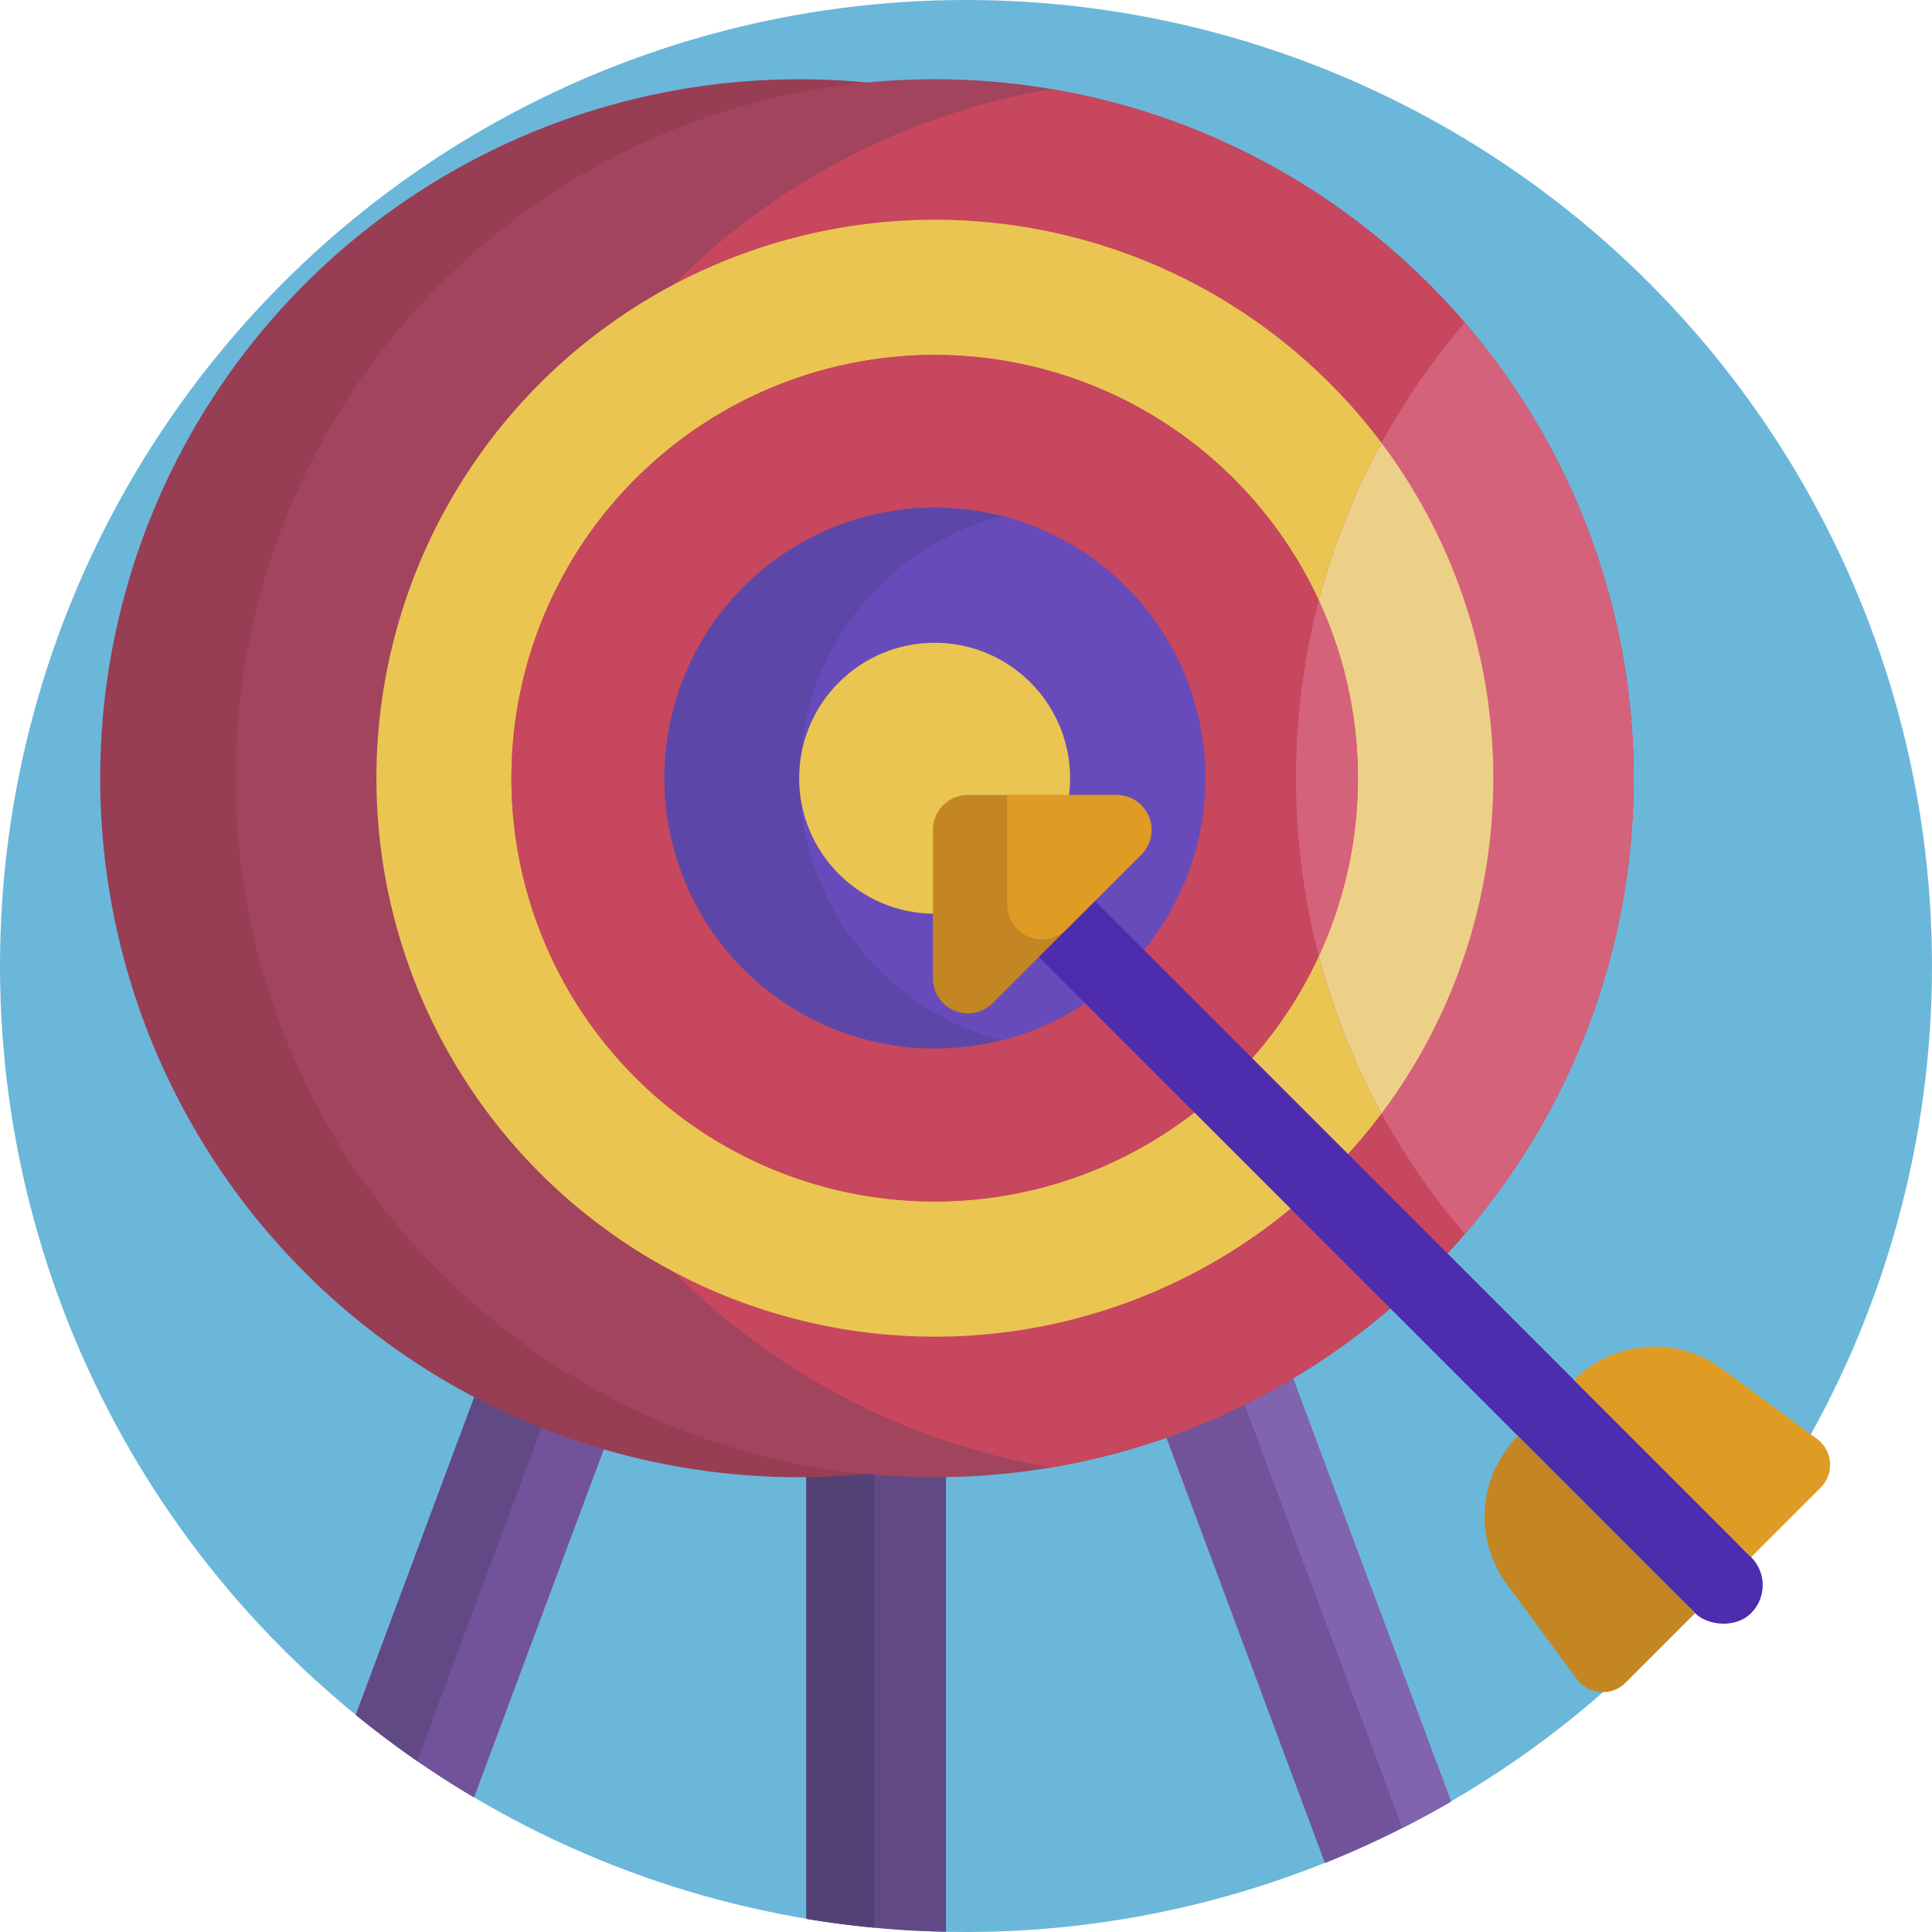 <svg xmlns="http://www.w3.org/2000/svg" viewBox="0 0 512 512"><defs><style>.cls-1{fill:#6bb7da;}.cls-2{fill:#72539b;}.cls-3{fill:#614985;}.cls-4{fill:#8164b0;}.cls-5{fill:#534175;}.cls-6{fill:#973e54;}.cls-7{fill:#a2445e;}.cls-8{fill:#c7475e;}.cls-9{fill:#eac552;}.cls-10{fill:#d5627b;}.cls-11{fill:#edd087;}.cls-12{fill:#5c47a8;}.cls-13{fill:#684bba;}.cls-14{fill:#4d2cae;}.cls-15{fill:#c38622;}.cls-16{fill:#de9c25;}</style></defs><title>Creative Design</title><g id="BULINE"><circle class="cls-1" cx="256" cy="256" r="256"></circle></g><g id="Icons"><path class="cls-2" d="M172.2,348.08a18.54,18.54,0,0,1-1.17,6.46l-6.44,17.29L160,384.13l-34.38,92.22q-7.71-4.56-15.05-9.64-8.4-5.81-16.28-12.25l31.38-84.17,7-18.82,3.67-9.85a18.5,18.5,0,0,1,35.84,6.46Z"></path><path class="cls-3" d="M156.2,341a18.53,18.53,0,0,1-1.17,6.45l-5.85,15.69-5.71,15.33-32.9,88.24q-8.4-5.81-16.28-12.25l31.38-84.17,7-18.82,3.67-9.85a18.51,18.51,0,0,1,15.93-12A18.54,18.54,0,0,1,156.2,341Z"></path><path class="cls-2" d="M384.53,477.43q-6.33,3.69-12.88,7-10,5.08-20.53,9.3l-42-112.7-5.24-14-4.64-12.46a18.58,18.58,0,0,1-1.17-6.46,19.59,19.59,0,0,1,.19-2.66,18.69,18.69,0,0,1,1.05-4,18.51,18.51,0,0,1,23.32-10.83,18,18,0,0,1,3.16,1.44,18.53,18.53,0,0,1,8,9.39c0,.06.05.13.08.2l1.09,2.94,7.72,20.71h0Z"></path><path class="cls-4" d="M384.53,477.43q-6.33,3.69-12.88,7l-41.8-112.15-6.71-18-2.55-6.83a18.31,18.31,0,0,1-1.16-6c0-.14,0-.29,0-.43a18.43,18.43,0,0,1,.92-5.73,18.22,18.22,0,0,1,2.28-4.67,18,18,0,0,1,3.16,1.44,18.53,18.53,0,0,1,8,9.39c0,.06.05.13.08.2l1.09,2.94,7.72,20.71h0Z"></path><path class="cls-3" d="M250.69,340.27V511.94q-9.62-.18-19.05-1.09-9.07-.86-17.95-2.34V340.27a18.47,18.47,0,0,1,9-15.86,18.17,18.17,0,0,1,5.29-2.15,18.5,18.5,0,0,1,22.73,18Z"></path><path class="cls-5" d="M231.64,340.27V510.85q-9.07-.86-17.95-2.34V340.27a18.47,18.47,0,0,1,9-15.86,18.38,18.38,0,0,1,3.55,2.78,17.44,17.44,0,0,1,1.74,2A18.43,18.43,0,0,1,231.64,340.27Z"></path><circle class="cls-6" cx="211.79" cy="206.24" r="185.24"></circle><path class="cls-7" d="M432.93,206.24A185.1,185.1,0,0,1,247.69,391.47c-102.31,0-185.24-82.93-185.24-185.23a185.24,185.24,0,1,1,370.48,0Z"></path><path class="cls-8" d="M432.93,206.24A185.29,185.29,0,0,1,278.69,388.88a185.26,185.26,0,0,1,0-365.29A185.29,185.29,0,0,1,432.93,206.24Z"></path><path class="cls-9" d="M247.69,318.4A112.17,112.17,0,1,1,349.51,159.13a183.77,183.77,0,0,1,16.61-41.74,148,148,0,1,0,0,177.69,184.18,184.18,0,0,1-16.62-41.73A112.16,112.16,0,0,1,247.69,318.4Z"></path><path class="cls-8" d="M247.69,94.07A112.17,112.17,0,1,0,349.5,253.35a186.29,186.29,0,0,1,0-94.22A112.2,112.2,0,0,0,247.69,94.07Z"></path><path class="cls-10" d="M432.93,206.24A184.47,184.47,0,0,0,388.19,85.52a186,186,0,0,0-22.07,31.87,148.06,148.06,0,0,1,0,177.69A185.22,185.22,0,0,0,388.19,327,184.42,184.42,0,0,0,432.93,206.24Z"></path><path class="cls-11" d="M366.12,117.39a183.77,183.77,0,0,0-16.61,41.74,112.34,112.34,0,0,1,0,94.22,184.18,184.18,0,0,0,16.62,41.73,148.06,148.06,0,0,0,0-177.69Z"></path><path class="cls-10" d="M349.5,253.35a112.34,112.34,0,0,0,0-94.22,186.29,186.29,0,0,0,0,94.22Z"></path><path class="cls-12" d="M319.42,206.24a71.68,71.68,0,1,1-53.78-69.46A71.75,71.75,0,0,1,319.42,206.24Z"></path><path class="cls-13" d="M319.42,206.24a71.75,71.75,0,0,1-53.78,69.45,71.74,71.74,0,0,1,0-138.91A71.75,71.75,0,0,1,319.42,206.24Z"></path><circle class="cls-9" cx="247.69" cy="206.24" r="35.9"></circle><rect class="cls-14" x="358.78" y="198.68" width="21" height="268.09" rx="10.5" transform="translate(865.67 306.87) rotate(135)"></rect><path class="cls-15" d="M402.28,380.57h0l46.94,46.94-18.43,18.43a8.55,8.55,0,0,1-12.93-1l-18.52-25.09A30.21,30.21,0,0,1,402.28,380.57Z"></path><path class="cls-16" d="M417.13,365.72h0l46.94,46.94,18.43-18.43a8.57,8.57,0,0,0-1-12.93l-25.1-18.52A30.21,30.21,0,0,0,417.13,365.72Z"></path><path class="cls-15" d="M247.24,259.35V219.93a9.26,9.26,0,0,1,9.25-9.25H295.9a9.26,9.26,0,0,1,6.55,15.8L263,265.9A9.26,9.26,0,0,1,247.24,259.35Z"></path><path class="cls-16" d="M266.91,239.68v-29h29a9.26,9.26,0,0,1,6.55,15.8L282.7,246.23A9.25,9.25,0,0,1,266.91,239.68Z"></path></g></svg>